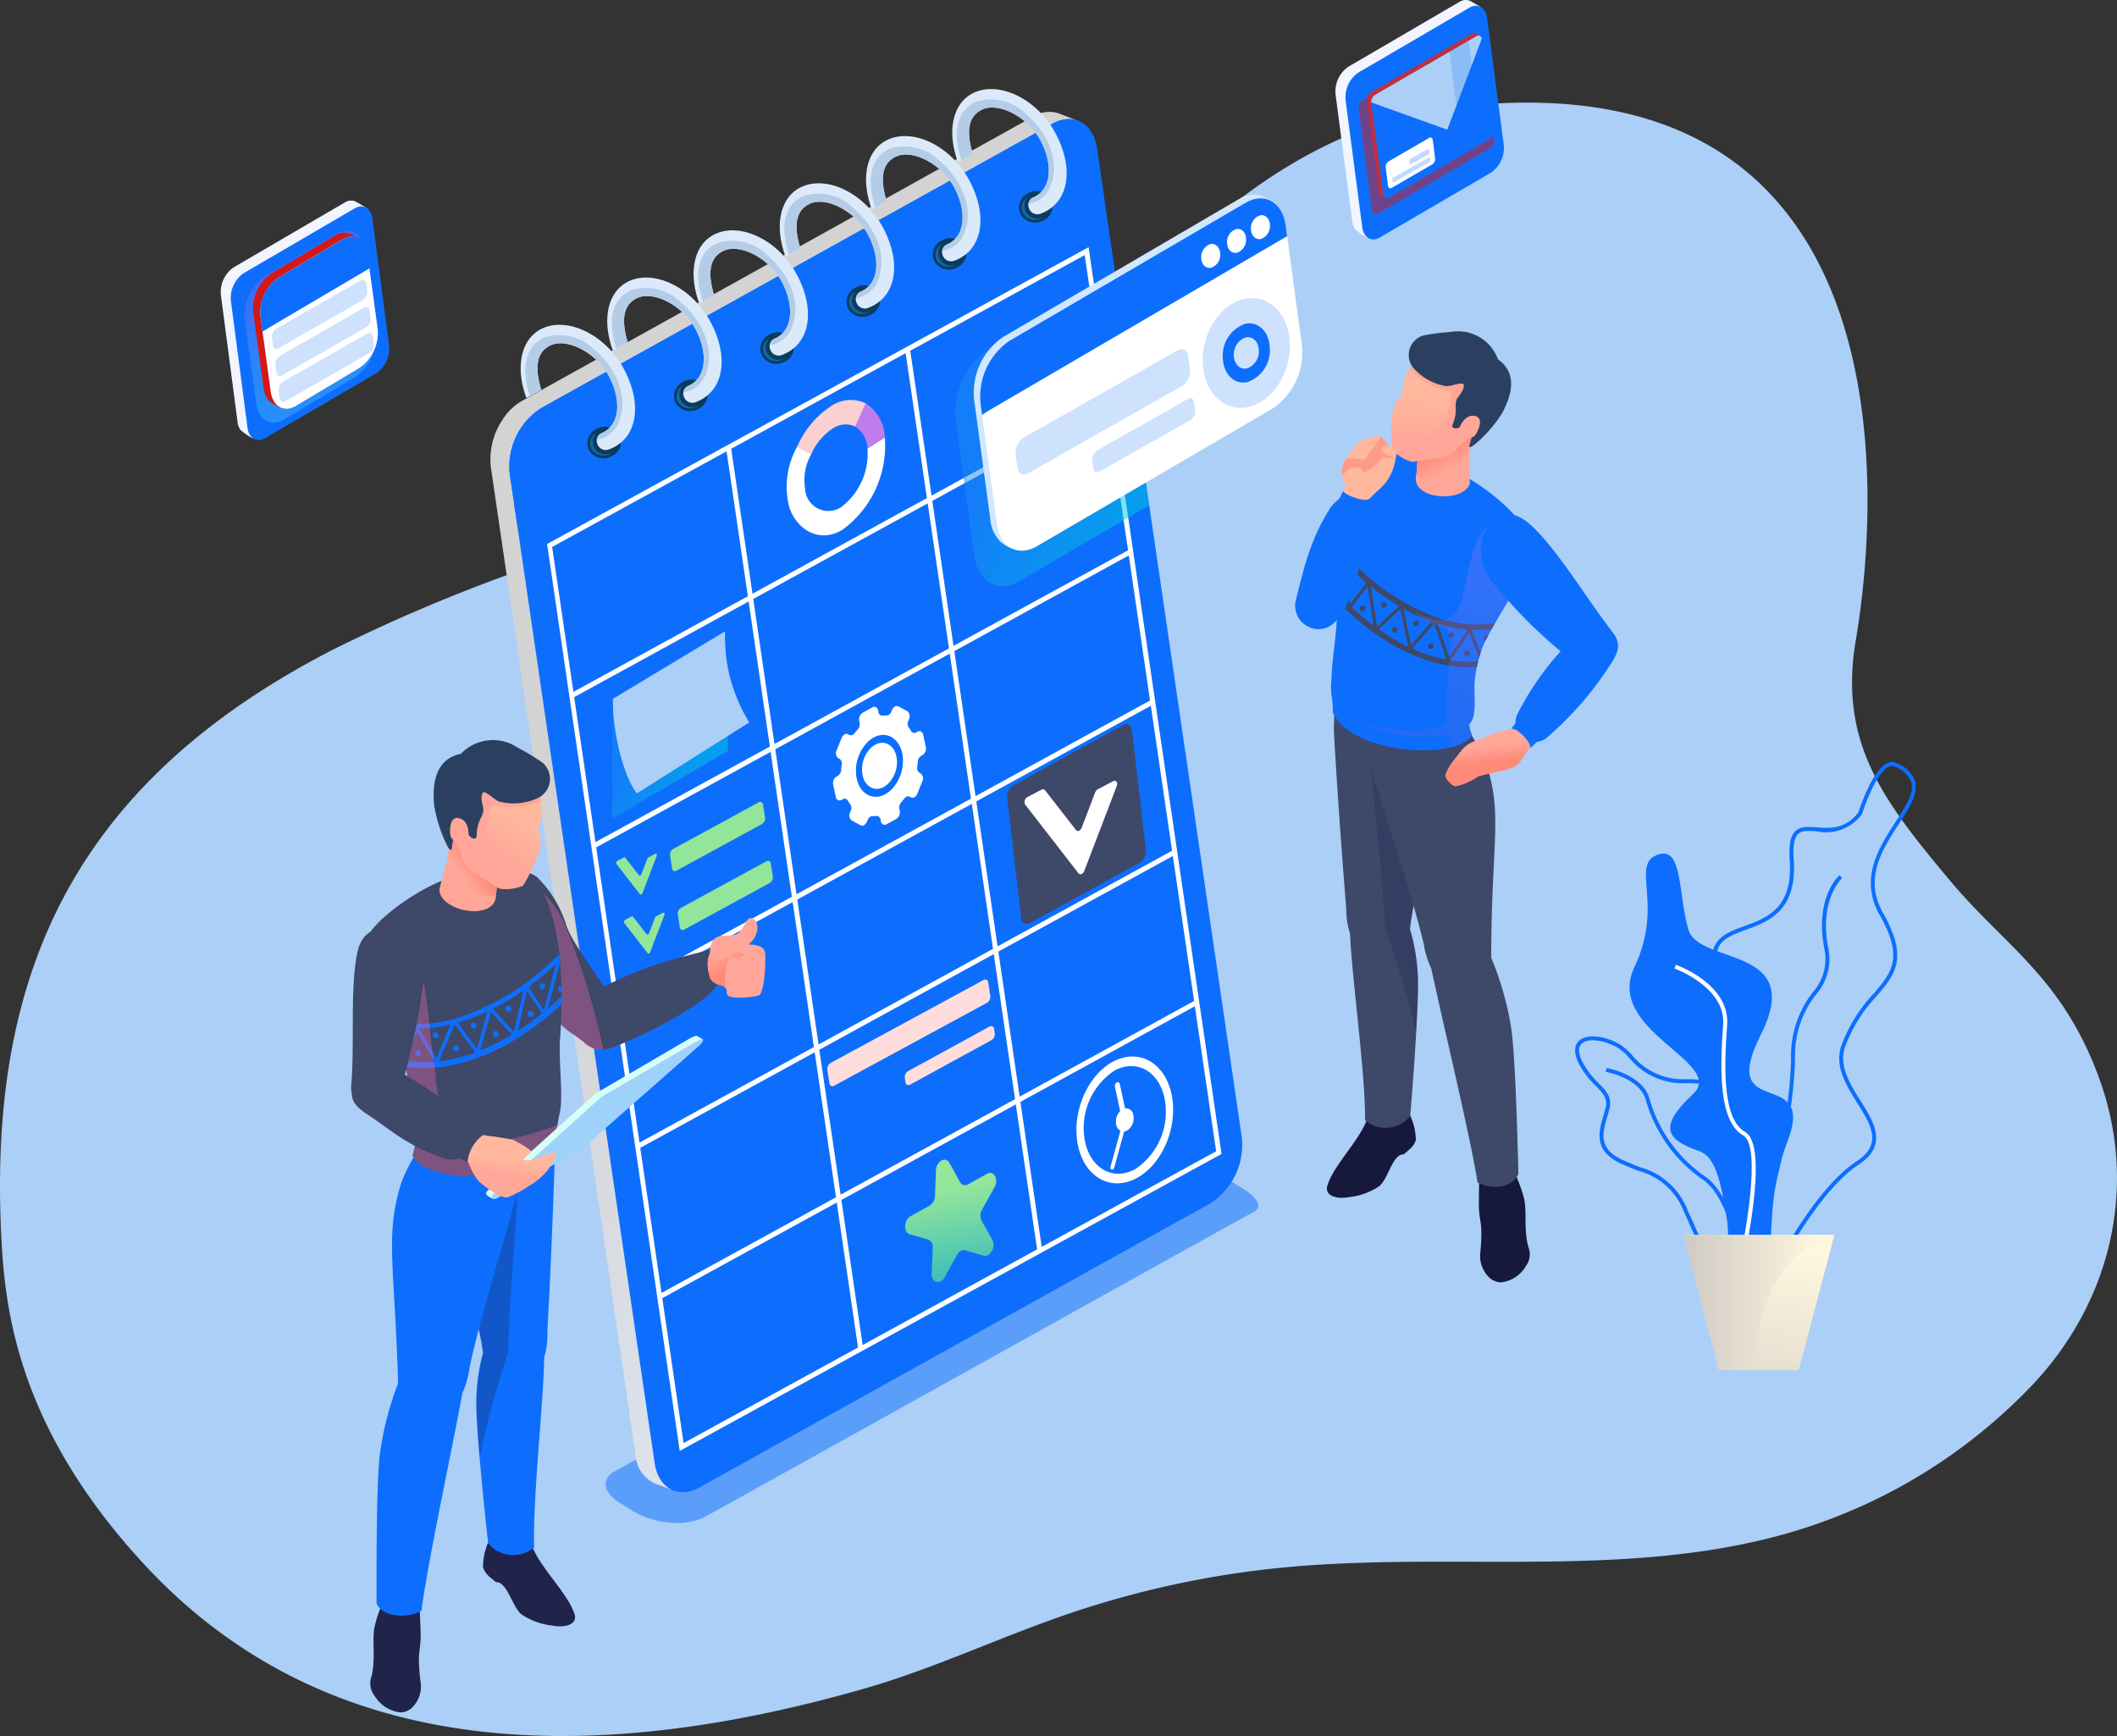<svg xmlns="http://www.w3.org/2000/svg" xmlns:xlink="http://www.w3.org/1999/xlink" width="197.232" height="161.733"><rect width="100%" height="100%" fill="#333333" stroke="none"/><defs><linearGradient id="f" x1=".482" y1=".228" x2=".628" y2="1.281" gradientUnits="objectBoundingBox"><stop offset="0" stop-color="#94e69a"/><stop offset="1" stop-color="#17adc9"/></linearGradient><linearGradient id="j" x1=".444" y1=".352" x2=".608" y2=".706" xlink:href="#a"/><linearGradient id="b" x1=".365" y1=".388" x2=".891" y2=".824" gradientUnits="objectBoundingBox"><stop offset="0" stop-color="#1c8ef4"/><stop offset="1" stop-color="#00cfdd"/></linearGradient><linearGradient id="g" x1=".404" y1=".197" x2=".58" y2=".753" gradientUnits="objectBoundingBox"><stop offset="0" stop-color="#6d6afe"/><stop offset="1" stop-color="#3fb0f7"/></linearGradient><linearGradient id="h" x1=".384" y1=".407" x2=".759" y2=".743" xlink:href="#b"/><linearGradient id="i" x1=".643" y1=".153" x2=".361" y2=".863" gradientUnits="objectBoundingBox"><stop offset="0" stop-color="#a77ef7"/><stop offset="1" stop-color="#5e65d6"/></linearGradient><linearGradient id="a" x1=".507" y1=".589" x2=".459" y2=".31" gradientUnits="objectBoundingBox"><stop offset="0" stop-color="#ff8a78"/><stop offset="1" stop-color="#ffa799"/></linearGradient><linearGradient id="e" x1=".503" y1=".298" x2=".861" y2=".872" gradientUnits="objectBoundingBox"><stop offset="0" stop-color="#d3d3d3"/><stop offset="1" stop-color="#e1e8f6"/></linearGradient><linearGradient id="c" x1=".508" y1=".359" x2=".485" y2=".963" gradientUnits="objectBoundingBox"><stop offset="0" stop-color="#ffb89e"/><stop offset="1" stop-color="#ffa799"/></linearGradient><linearGradient id="k" x1=".605" y1=".534" x2=".297" y2="-.059" xlink:href="#a"/><linearGradient id="l" x1=".485" y1=".44" x2=".44" y2=".659" xlink:href="#c"/><linearGradient id="m" x1=".558" y1=".429" x2=".305" y2=".659" xlink:href="#a"/><linearGradient id="n" x1=".597" y1=".241" x2=".312" y2=".78" xlink:href="#c"/><linearGradient id="d" x1=".079" y1="2.027" x2=".485" y2=".07" gradientUnits="objectBoundingBox"><stop offset="0" stop-color="#c9c4c1"/><stop offset="1" stop-color="#fff6de"/></linearGradient><linearGradient id="o" x1="-.105" y1=".5" x2=".895" y2=".5" xlink:href="#d"/></defs><path d="M195.629 100.617c-3.412-9.514-8.786-12.409-13.9-18.513-6.242-7.453-10.453-12.872-8.832-22.458 2.649-15.665 3.783-54.735-37.69-49.628-14.865 1.831-26.611 13.222-35.157 24.592-7.271 9.676-20.351 10.529-30.879 12.785A155.363 155.363 0 0031.09 60.487C6.442 73.12-.92 91.282.09 114.519c.3 7.021 1.3 18.079 13.156 31.018 16.007 17.464 39.266 19.8 67.261 11.783 6.408-1.836 12.465-4.715 18.769-6.883a88.562 88.562 0 0120.256-4.4c16.078-1.555 32.746 1.257 48.17-3.544a50.82 50.82 0 0021.544-13.361c7.367-7.714 9.983-18.472 6.383-28.515z" fill="#abcff7"/><g fill-rule="evenodd"><path d="M57.498 136.948l50.567-27.964c1.241-.567 3.066-1.1 4.283-.36l3.115 1.9c.626.382 2.687 1.649 1.309 2.4-4.055 2.2-47.085 26.2-51.2 28.445a5.78 5.78 0 01-3.114.477 7.82 7.82 0 01-3.373-1l-1.244-.767c-.879-.543-1.367-1.135-1.414-1.7s.309-1.084 1.071-1.431z" fill="#0d6efd" opacity=".5"/><path d="M479.441 441.295a2.8 2.8 0 012.384-.266l1.79.7c.65 3.363-37.064 126.656-37.894 127.511l-1.6-.6a3.122 3.122 0 01-1.753-2.566L428.882 474a.05.05 0 010-.01 6.578 6.578 0 011.1-4.454 5.182 5.182 0 011.8-1.737z" transform="translate(-383.148 -430.454)" fill="url(#e)"/><path d="M50.398 38.028l47.66-26.506c1.944-1.077 3.795-.043 4.138 2.3l13.488 92.068a6.465 6.465 0 01-2.892 6.2l-47.661 26.506c-1.944 1.077-3.8.046-4.142-2.3L47.501 44.227a6.472 6.472 0 012.897-6.199z" fill="#0d6efd"/><path d="M50.398 38.028l47.66-26.506c1.944-1.077 3.795-.043 4.138 2.3l.691 4.715-54.693 30.416-.692-4.726a6.472 6.472 0 012.896-6.199z" fill="#0d6efd"/><path d="M111.322 93.743l-16.254 8.911-.071-.491 16.254-8.911-1.983-13.506-16.254 8.906-.071-.491 16.254-8.906-1.978-13.506L90.96 74.66l-.071-.491 16.254-8.911-1.977-13.511-16.253 8.911-.077-.491 16.259-8.9-1.982-13.511-16.254 8.908-.071-.49 16.254-8.909-1.983-13.5-16.254 8.909 1.983 13.5.071.491 1.976 13.507.077.491 1.976 13.511.071.491 1.983 13.5.071.491 1.983 13.511.071.491 1.983 13.506 16.254-8.911-1.983-13.506zm-43.2-51.934L84.375 32.9l1.983 13.5-16.252 8.911.071.491 16.253-8.907 1.983 13.507-16.259 8.911.076.491 16.254-8.91 1.976 13.51-16.252 8.906.076.491 16.254-8.911 1.976 13.506-16.253 8.911.071.491 16.253-8.911 1.983 13.511-16.252 8.9.071.492 16.252-8.9 1.983 13.505-16.253 8.911-1.982-13.511-.071-.492-1.983-13.5-.071-.491-1.978-13.506-.076-.491-1.978-13.506-.076-.491-1.977-13.511-.071-.491-1.983-13.5zm-16.683 9.144l1.983 13.5.071.491 1.983 13.506.07.491 1.977 13.511.076.491 1.978 13.5.071.491 1.983 13.511.071.491 1.983 13.506 16.253-8.906-1.982-13.505-16.254 8.911-.071-.491 16.254-8.911-1.983-13.506-16.256 8.906-.071-.491 16.253-8.906-1.978-13.506-16.254 8.911-.076-.491 16.254-8.911-1.978-13.5-16.253 8.9-.07-.491 16.252-8.906-1.979-13.512-16.253 8.911-.071-.491 16.253-8.911-1.983-13.5-16.254 8.91zm49.979-27.924l12.387 84.476-50.476 27.666-12.357-84.49z" fill="#fff"/><path d="M790.006 1357.14l1.766-.975a1.112 1.112 0 00.507-.91l.095-2.387a1.079 1.079 0 01.5-.909.514.514 0 01.746.216l.991 1.782a.521.521 0 00.746.218l1.765-.982c.639-.358 1.122.506.7 1.257l-1.155 2.077a1.11 1.11 0 00-.042 1.041l1 1.779a1.126 1.126 0 01-.4 1.417.538.538 0 01-.42.053l-1.7-.5a.544.544 0 00-.421.058.934.934 0 00-.353.371l-1.151 2.082a.927.927 0 01-.351.374c-.411.228-.885-.068-.857-.723l.1-2.388a.726.726 0 00-.436-.776l-1.707-.491c-.607-.175-.561-1.33.077-1.684z" transform="translate(-705.171 -1243.836)" fill="url(#f)"/><path d="M81.528 69.385c.994-.551 2.05.192 2.039 1.631a2.878 2.878 0 01-.819 1.992 1.953 1.953 0 01-.4.3c-.993.55-2.043-.193-2.035-1.625a2.873 2.873 0 01.813-2 1.965 1.965 0 01.406-.3zm.958 4.6a2.637 2.637 0 00.541-.4 3.881 3.881 0 001.1-2.68c.012-1.93-1.4-2.933-2.741-2.192a2.616 2.616 0 00-.548.412 3.852 3.852 0 00-1.094 2.679c-.008 1.925 1.405 2.926 2.74 2.186zm-4.553-1.64a.73.73 0 00-.308.759l.243 1.131a.358.358 0 00.534.289l.119-.066a.334.334 0 01.471.13 3.576 3.576 0 00.216.321.668.668 0 01.048.64l-.063.153a.593.593 0 00.159.737l.819.442a.339.339 0 00.332-.012.634.634 0 00.266-.32l.063-.15a.625.625 0 01.263-.315.383.383 0 01.2-.05c.116 0 .233 0 .35-.015a.375.375 0 01.391.336l.031.148a.358.358 0 00.534.288l.913-.506a.729.729 0 00.31-.756l-.032-.147a.771.771 0 01.178-.651c.1-.108.19-.22.281-.335a.57.57 0 01.174-.155.334.334 0 01.328-.012l.107.055a.338.338 0 00.332-.011.634.634 0 00.266-.32l.474-1.159a.593.593 0 00-.158-.737l-.108-.059a.527.527 0 01-.208-.551c.022-.155.037-.311.047-.467a.706.706 0 01.321-.568l.119-.066a.729.729 0 00.309-.756l-.243-1.131c-.063-.292-.3-.421-.535-.292l-.119.066a.333.333 0 01-.471-.13 3.4 3.4 0 00-.217-.321.662.662 0 01-.047-.637l.063-.153a.6.6 0 00-.159-.74l-.819-.443a.338.338 0 00-.332.012.634.634 0 00-.266.319l-.063.153a.626.626 0 01-.263.316.378.378 0 01-.2.051 2.844 2.844 0 00-.35.012.369.369 0 01-.39-.333l-.032-.148c-.063-.292-.3-.421-.535-.292l-.913.506a.73.73 0 00-.308.759l.032.147a.761.761 0 01-.177.646q-.147.162-.283.34a.564.564 0 01-.174.155.334.334 0 01-.328.012l-.108-.058a.337.337 0 00-.332.012.635.635 0 00-.266.319l-.474 1.159a.6.6 0 00.159.74l.108.058a.524.524 0 01.208.549q-.032.233-.047.467a.705.705 0 01-.321.569zm23.164 34.037c.542 2.52 2.643 3.658 4.681 2.529a6.408 6.408 0 002.711-6.626c-.542-2.52-2.646-3.657-4.681-2.529a6.4 6.4 0 00-2.711 6.626zm3.285-1.032a.825.825 0 01-.389-.573 1.435 1.435 0 01.368-1.264l-.486-2.262a.4.4 0 01.167-.41.2.2 0 01.287.158l.487 2.263a.694.694 0 01.775.63 1.378 1.378 0 01-.585 1.43.808.808 0 01-.276.095l-.919 3.351a.25.25 0 01-.12.161.211.211 0 01-.113.027c-.1 0-.144-.15-.107-.279l.911-3.325zm-.749-6.407c2.4-1.33 4.872.007 5.511 2.978s-.793 6.476-3.191 7.806-4.876-.009-5.515-2.98.796-6.475 3.195-7.804z" fill="#fff"/><path d="M94.436 73.157l10.217-5.617a.518.518 0 01.8.451l1.311 11.2a1.272 1.272 0 01-.606 1.194L95.94 86.002a.518.518 0 01-.795-.457l-1.311-11.2a1.259 1.259 0 01.602-1.188z" fill="#3e4869"/><path d="M95.721 74.254a.528.528 0 00-.214.7l4.978 6.417a.229.229 0 00.3.046.535.535 0 00.235-.284l3.021-7.9c.127-.326-.066-.595-.327-.457l-1.442.758a.55.55 0 00-.239.289l-1.249 3.269a.537.537 0 01-.237.285.225.225 0 01-.3-.046l-2.9-3.727a.229.229 0 00-.3-.044z" fill="#fff"/><path d="M55.654 39.926a1.486 1.486 0 00-.8 1.971 1.565 1.565 0 002.08.633 1.486 1.486 0 00.8-1.971 1.565 1.565 0 00-2.08-.633z" fill="#0a3c5f"/><path d="M55.57 40.326a1.176 1.176 0 001.422 1.845 1.279 1.279 0 01-1.937-.423 1.114 1.114 0 01.515-1.422z" fill="#1466a0"/><path d="M50.607 30.562c-2.1.915-2.627 3.655-1.563 6.521l1.379-.766c-.561-1.875-.569-3.521.93-4.173s4.234.7 5.405 2.959.975 4.518-.678 5.238a.776.776 0 00-.421 1.036.823.823 0 001.072.492c.077-.027.153-.058.228-.091 2.381-1.037 2.909-4.045 1.219-7.3s-5.19-4.949-7.571-3.916z" fill="#daeafa"/><path d="M49.365 36.905l1.058-.588c-.561-1.876-.569-3.521.93-4.173s4.234.7 5.405 2.959.975 4.518-.678 5.238a.731.731 0 00-.474.616 2.666 2.666 0 002.183-2.025c.723-2.336-.637-4.861-2.442-6.384a4.605 4.605 0 00-4.727-1.07c-2.431 1.26-1.612 4.323-1.255 5.427z" fill="#b4cce5"/><path d="M63.721 35.527a1.486 1.486 0 00-.8 1.971 1.565 1.565 0 002.08.633 1.486 1.486 0 00.8-1.971 1.565 1.565 0 00-2.08-.633z" fill="#0a3c5f"/><path d="M63.636 35.927a1.176 1.176 0 001.422 1.845 1.279 1.279 0 01-1.937-.423 1.114 1.114 0 01.515-1.422z" fill="#1466a0"/><path d="M58.672 26.163c-2.1.915-2.627 3.655-1.563 6.521l1.379-.766c-.561-1.875-.568-3.521.93-4.173s4.233.7 5.405 2.959.974 4.518-.678 5.238a.776.776 0 00-.421 1.036.822.822 0 001.072.492c.077-.027.153-.058.228-.091 2.381-1.037 2.908-4.045 1.219-7.3s-5.189-4.953-7.571-3.916z" fill="#daeafa"/><path d="M57.431 32.505l1.058-.588c-.561-1.875-.568-3.521.93-4.173s4.233.7 5.405 2.959.974 4.518-.678 5.238a.73.73 0 00-.474.616 2.666 2.666 0 002.183-2.025c.724-2.336-.636-4.861-2.442-6.384a4.606 4.606 0 00-4.727-1.07c-2.431 1.261-1.615 4.323-1.255 5.427z" fill="#b4cce5"/><path d="M71.766 31.126a1.486 1.486 0 00-.8 1.971 1.565 1.565 0 002.08.633 1.486 1.486 0 00.8-1.971 1.564 1.564 0 00-2.08-.633z" fill="#0a3c5f"/><path d="M71.681 31.527a1.176 1.176 0 001.422 1.845 1.279 1.279 0 01-1.937-.422 1.114 1.114 0 01.515-1.423z" fill="#1466a0"/><path d="M66.717 21.763c-2.1.915-2.627 3.655-1.563 6.521l1.38-.766c-.562-1.876-.569-3.521.93-4.173s4.233.7 5.405 2.959.974 4.518-.678 5.237a.776.776 0 00-.421 1.036.822.822 0 001.072.492c.077-.027.153-.058.228-.091 2.381-1.037 2.908-4.045 1.219-7.3s-5.191-4.952-7.572-3.915z" fill="#daeafa"/><path d="M65.476 28.106l1.058-.588c-.562-1.876-.569-3.521.93-4.173s4.233.7 5.405 2.959.974 4.518-.678 5.237a.731.731 0 00-.474.616 2.666 2.666 0 002.183-2.025c.723-2.336-.636-4.86-2.442-6.384a4.606 4.606 0 00-4.727-1.07c-2.431 1.266-1.612 4.324-1.255 5.428z" fill="#b4cce5"/><path d="M79.793 26.743a1.485 1.485 0 00-.8 1.971 1.564 1.564 0 002.08.633 1.486 1.486 0 00.8-1.971 1.564 1.564 0 00-2.08-.633z" fill="#0a3c5f"/><path d="M79.708 27.144a1.176 1.176 0 001.422 1.845 1.279 1.279 0 01-1.937-.422 1.115 1.115 0 01.515-1.423z" fill="#1466a0"/><path d="M74.745 17.38c-2.1.915-2.627 3.655-1.563 6.521l1.379-.766c-.561-1.875-.568-3.521.93-4.173s4.233.7 5.405 2.959.974 4.518-.678 5.238a.775.775 0 00-.421 1.036.822.822 0 001.072.492c.077-.027.153-.058.228-.091 2.381-1.037 2.908-4.045 1.219-7.3s-5.19-4.953-7.571-3.916z" fill="#daeafa"/><path d="M73.503 23.723l1.058-.588c-.561-1.875-.568-3.521.93-4.173s4.233.7 5.406 2.959.975 4.518-.678 5.238a.73.73 0 00-.474.616 2.666 2.666 0 002.183-2.025c.724-2.336-.636-4.861-2.442-6.384a4.605 4.605 0 00-4.727-1.07c-2.432 1.257-1.613 4.323-1.256 5.427z" fill="#b4cce5"/><path d="M87.833 22.346a1.486 1.486 0 00-.8 1.971 1.565 1.565 0 002.08.633 1.486 1.486 0 00.8-1.971 1.564 1.564 0 00-2.08-.633z" fill="#0a3c5f"/><path d="M87.747 22.746a1.176 1.176 0 001.422 1.845 1.279 1.279 0 01-1.937-.423 1.114 1.114 0 01.515-1.422z" fill="#1466a0"/><path d="M82.784 12.982c-2.1.915-2.627 3.655-1.563 6.521l1.38-.766c-.561-1.876-.569-3.521.93-4.173s4.233.7 5.405 2.959.974 4.518-.678 5.238a.776.776 0 00-.421 1.036.823.823 0 001.072.492c.077-.027.153-.058.228-.091 2.381-1.037 2.908-4.045 1.219-7.3s-5.19-4.953-7.572-3.916z" fill="#daeafa"/><path d="M81.543 19.324l1.058-.588c-.561-1.876-.569-3.521.93-4.173s4.233.7 5.405 2.959.974 4.518-.678 5.237a.731.731 0 00-.474.616 2.666 2.666 0 002.183-2.025c.723-2.336-.637-4.86-2.442-6.384a4.606 4.606 0 00-4.727-1.07c-2.427 1.262-1.612 4.324-1.255 5.428z" fill="#b4cce5"/><path d="M95.865 17.963a1.486 1.486 0 00-.8 1.971 1.565 1.565 0 002.08.633 1.486 1.486 0 00.8-1.971 1.564 1.564 0 00-2.08-.633z" fill="#0a3c5f"/><path d="M95.779 18.364a1.176 1.176 0 001.422 1.845 1.279 1.279 0 01-1.937-.423 1.114 1.114 0 01.515-1.422z" fill="#1466a0"/><path d="M90.816 8.601c-2.1.915-2.627 3.655-1.563 6.521l1.38-.766c-.562-1.876-.569-3.521.93-4.173s4.233.7 5.406 2.959.974 4.518-.678 5.238a.776.776 0 00-.421 1.036.822.822 0 001.072.492c.077-.027.153-.058.228-.091 2.381-1.037 2.908-4.045 1.219-7.3s-5.192-4.954-7.573-3.916z" fill="#daeafa"/><path d="M89.575 14.943l1.058-.588c-.562-1.876-.569-3.521.93-4.173s4.233.7 5.405 2.959.975 4.518-.678 5.238a.73.73 0 00-.474.616 2.666 2.666 0 002.183-2.025c.724-2.336-.636-4.861-2.442-6.384a4.605 4.605 0 00-4.727-1.07c-2.43 1.26-1.612 4.323-1.255 5.427z" fill="#b4cce5"/><path d="M82.436 40.759a9.7 9.7 0 01-3.892 8.557c-2.5 1.585-4.9-.456-5.162-2.819a7.627 7.627 0 01.894-4.9c.435.24.871.48 1.305.716A4.9 4.9 0 0075 45.474a2.18 2.18 0 003.317 1.811 6.234 6.234 0 002.5-5.5l1.619-1.026z" fill="#fff"/><path d="M80.658 37.579a3.918 3.918 0 011.777 3.18c-.541.343-1.085.686-1.619 1.026a2.519 2.519 0 00-1.14-2.044q.493-1.078.982-2.162z" fill="#bf7dec"/><path d="M77.273 37.939a3.281 3.281 0 013.385-.364q-.487 1.086-.981 2.167a2.106 2.106 0 00-2.174.232 5.526 5.526 0 00-1.939 2.373c-.435-.235-.87-.471-1.3-.711a8.541 8.541 0 013.009-3.697z" fill="#fad0d0"/><path d="M77.377 99.032L91.629 91.3a.287.287 0 01.439.24l.193 1.234a.656.656 0 01-.3.644L77.71 101.15a.284.284 0 01-.435-.243l-.194-1.234a.665.665 0 01.296-.641zm7.213.763l7.59-4.151a.287.287 0 01.439.24l.058.37a.665.665 0 01-.3.645l-7.585 4.15a.286.286 0 01-.435-.242l-.058-.37a.663.663 0 01.291-.642z" fill="#fdd"/><path d="M847.924 583.051l-11.765 6.877a7.118 7.118 0 00-3.032 6.629l1.7 12.549c.328 2.5 2.22 3.589 4.221 2.431l12.094-7.069-2.567-15.256z" transform="translate(-744.079 -557.397)" opacity=".5" fill="url(#b)" style="mix-blend-mode:multiply;isolation:isolate"/><path d="M119.188 20.688c-.1-.772.109-1.239-.274-1.676a4.53 4.53 0 00-1.336-.757 2.466 2.466 0 00-2.128.28L93.443 31.398a6.3 6.3 0 00-2.686 5.872l1.509 11.115a3.379 3.379 0 00.931 2.077 3.618 3.618 0 001.606.795c.5.063.637-.392 1.2-.719l22.007-12.863a6.3 6.3 0 002.686-5.872z" fill="#d0e7ff"/><path d="M119.786 21.042c-.29-2.214-1.964-3.18-3.738-2.153L94.041 31.752a6.3 6.3 0 00-2.686 5.872l1.509 11.115c.29 2.214 1.966 3.179 3.739 2.153l22.007-12.863a6.3 6.3 0 002.686-5.872z" fill="#fff"/><path d="M119.786 21.042c-.29-2.214-1.964-3.18-3.738-2.153L94.041 31.752a6.305 6.305 0 00-2.686 5.872l.142 1.043a5.692 5.692 0 01.594-.4l27.827-16.265z" fill="#0d6efd"/><g fill="#0d6efd"><path d="M115.9 27.849c-2.241.513-3.963 3.182-3.845 5.961s2.03 4.617 4.272 4.1 3.963-3.182 3.845-5.961-2.03-4.613-4.272-4.1z" opacity=".2"/><path d="M115.999 30.168a3.131 3.131 0 00-2.073 3.214c.064 1.5 1.095 2.489 2.3 2.213a3.131 3.131 0 002.076-3.213c-.064-1.5-1.095-2.489-2.3-2.213zm.054 1.272c.642-.147 1.19.379 1.223 1.175a1.663 1.663 0 01-1.1 1.707c-.642.147-1.189-.379-1.223-1.175a1.663 1.663 0 011.1-1.707z"/><path d="M110.712 33.198c-.077-.591-.523-.842-1-.559l-14.371 8.148a1.718 1.718 0 00-.715 1.582l.15 1.169c.078.591.524.841 1 .559l14.371-8.148a1.718 1.718 0 00.715-1.583zm.551 4.299c-.046-.349-.309-.5-.588-.33l-8.486 4.811a1.015 1.015 0 00-.422.935l.089.69c.046.349.309.5.588.33l8.486-4.811a1.014 1.014 0 00.422-.934z" opacity=".2"/></g><path d="M117.384 20.066a1.266 1.266 0 00-.838 1.3c.026.606.443 1.006.931.895a1.266 1.266 0 00.838-1.3c-.026-.606-.443-1.007-.931-.895zm-2.224 1.278a1.266 1.266 0 00-.838 1.3c.026.606.443 1.006.931.895a1.266 1.266 0 00.838-1.3c-.026-.607-.441-1.007-.931-.895zm-2.407 1.403a1.266 1.266 0 00-.838 1.3c.026.606.443 1.006.931.895a1.266 1.266 0 00.838-1.3c-.026-.606-.443-1.007-.931-.895z" fill="#fff"/><path d="M125.56 9.393l.635 4.3c.137 1.206.526 7.583 1.291 8.486a5.034 5.034 0 01-1.211-.791 1.522 1.522 0 01-.293-.753L124.431 8.82a2.8 2.8 0 011.185-2.6L135.963.179a1.059 1.059 0 011.075-.061l.929.541c-.03-.013-2.4 1.3-2.443 1.326l-8.818 4.944a8.209 8.209 0 00-1.146 2.464z" fill="#f2f4ff"/><path d="M126.546 6.763L136.892.722c.78-.455 1.526-.029 1.654.943l1.552 11.816a2.8 2.8 0 01-1.185 2.6l-10.347 6.038c-.777.455-1.522.033-1.651-.94l-1.547-11.815a2.809 2.809 0 011.178-2.601z" fill="#0d6efd"/><path d="M126.96 9.314c4.094-2.39 6.624-3.822 10.471-6.068a.345.345 0 01.342-.026.421.421 0 01.2.335l1.079 8.153.166 1.258a.919.919 0 01-.389.852l-10.468 6.111c-.256.15-.5.01-.542-.309l-1.247-9.456a.917.917 0 01.388-.85z" fill="#d31818" opacity=".5" style="mix-blend-mode:multiply;isolation:isolate"/><path d="M137.705 3.236l.183.111.021.035c-.208.115.038.144-.147.1q-4.72 2.755-9.455 5.479a.829.829 0 00-.35.769l-.246-.028-.083-.1-.1-.012-.176-.216a.909.909 0 01.075-.445.853.853 0 01.276-.324q4.739-2.734 9.46-5.482a.314.314 0 01.319-.018l.223.135z" fill="#bf2f3f"/><path d="M127.777 9.552v.068l.183.106c.128.973 1.337 8.557 1.113 8.74l-.236-.144-.008-.006-.176-.107a.407.407 0 01-.167-.274l-.007-.057-1.123-8.508z" fill="#bf2f3f"/><path d="M128.104 8.845c3.7-2.159 5.985-3.453 9.461-5.482a.311.311 0 01.309-.024.381.381 0 01.181.3l.975 7.366.15 1.137a.831.831 0 01-.351.77l-9.458 5.521c-.231.135-.451.009-.489-.279l-1.127-8.543a.829.829 0 01.349-.766z" fill="#0d6efd"/><path d="M127.744 9.544l7.263 3.532 3.043-9.437z" fill="#0d6efd"/><path d="M128.103 8.845c3.7-2.159 5.985-3.453 9.46-5.482a.312.312 0 01.309-.024.369.369 0 01.176.274l-3.212 8.471-7.09-2.547a.828.828 0 01.357-.692z" fill="#abcff7"/><path d="M136.819 3.796q-.887.518-1.774 1.042l1.226 9.488 1.775-1.029z" fill="#0d6efd" opacity=".2"/><path d="M133.488 13.049c-.027-.2-.181-.292-.344-.2l-3.795 2.2a.583.583 0 00-.247.542l.212 1.713c.027.2.182.292.344.2l3.795-2.2a.583.583 0 00.247-.542z" fill="#fff"/><path d="M133.146 13.978c-.011-.088-.078-.125-.148-.083l-1.6.909a.257.257 0 00-.106.236l.023.174c.011.088.078.125.148.083l1.6-.909a.257.257 0 00.107-.236zm.099.764c-.01-.077-.069-.11-.131-.073-.9.515-2.389 1.357-3.294 1.872a.226.226 0 00-.094.208l.02.153c.01.077.069.11.131.073.9-.515 2.389-1.357 3.294-1.872a.226.226 0 00.094-.208z" opacity=".25" fill="#0d6efd"/><path d="M21.711 28.082l.635 4.3c.137 1.206.526 7.583 1.291 8.486a5.031 5.031 0 01-1.211-.791 1.525 1.525 0 01-.293-.753l-1.551-11.815a2.8 2.8 0 011.185-2.6l10.347-6.041a1.059 1.059 0 011.075-.062l.929.542c-.03-.014-2.4 1.3-2.443 1.326l-8.818 4.946a8.205 8.205 0 00-1.146 2.462z" fill="#f2f4ff"/><path d="M22.697 25.453l10.346-6.04c.78-.455 1.525-.029 1.654.943l1.548 11.815a2.8 2.8 0 01-1.185 2.6l-10.347 6.038c-.777.455-1.522.033-1.651-.94l-1.548-11.815a2.81 2.81 0 011.183-2.601z" fill="#0d6efd"/><path d="M226.308 545.926c-.2-1.543-1.372-2.212-2.609-1.489l-6.63 3.962a4.416 4.416 0 00-1.87 4.1l1.058 7.749c.2 1.544 1.373 2.211 2.609 1.49l6.629-3.962a4.414 4.414 0 001.871-4.1z" transform="translate(-192.386 -522.661)" opacity=".5" fill="url(#g)" style="mix-blend-mode:multiply;isolation:isolate"/><path d="M33.859 23.424c-.064-.483.068-.775-.172-1.047a1.993 1.993 0 00-.545-.344 4.074 4.074 0 00-.594-.286 1.544 1.544 0 00-1.33.181l-5.942 3.551a3.958 3.958 0 00-1.676 3.679l.948 6.946a2.106 2.106 0 00.583 1.3 2.54 2.54 0 00.584.363 1.989 1.989 0 00.723.29c.315.038.4-.247.751-.453l5.942-3.551a3.956 3.956 0 001.677-3.679z" fill="#d31818"/><path d="M34.232 23.643c-.183-1.383-1.23-1.983-2.338-1.335l-5.942 3.551a3.958 3.958 0 00-1.677 3.679l.949 6.945c.182 1.383 1.231 1.982 2.338 1.335l5.942-3.551a3.957 3.957 0 001.677-3.679z" fill="#fff"/><path d="M34.28 23.649c-.183-1.387-1.235-2.008-2.347-1.358l-5.978 3.566a3.9 3.9 0 00-1.675 3.713l.174 1.314 10-5.9z" fill="#0d6efd"/><path d="M34.126 26.442c-.043-.323-.287-.459-.545-.3l-7.858 4.494a.944.944 0 00-.39.868l.083.639c.043.323.287.459.545.3l7.858-4.495a.943.943 0 00.391-.867zm.326 2.529c-.043-.323-.287-.459-.545-.3l-7.858 4.494a.944.944 0 00-.39.868l.083.639c.043.323.287.459.545.3l7.858-4.495a.943.943 0 00.39-.867zm.31 2.4c-.043-.323-.287-.459-.545-.3l-7.858 4.494a.944.944 0 00-.39.868l.083.639c.043.323.287.459.545.3l7.858-4.494a.944.944 0 00.39-.868z" opacity=".2" fill="#0d6efd"/><path d="M62.707 79.096l7.968-4.343a.273.273 0 01.418.229l.184 1.174a.624.624 0 01-.286.613l-7.967 4.344a.27.27 0 01-.414-.231l-.184-1.174a.632.632 0 01.281-.612zm-5.171 1.098a.231.231 0 00-.094.306l2.182 2.813a.1.1 0 00.132.02.233.233 0 00.1-.125l1.325-3.463c.056-.143-.029-.261-.143-.2l-.632.333a.241.241 0 00-.1.126l-.548 1.433a.235.235 0 01-.1.125.1.1 0 01-.132-.02l-1.271-1.634a.1.1 0 00-.132-.019zm5.893 4.393l7.968-4.344a.273.273 0 01.418.229l.184 1.174a.624.624 0 01-.286.613l-7.967 4.344a.27.27 0 01-.413-.231l-.184-1.174a.632.632 0 01.28-.611zm-5.173 1.099a.231.231 0 00-.094.306l2.182 2.813a.1.1 0 00.132.02.235.235 0 00.1-.125l1.324-3.463c.056-.143-.029-.261-.143-.2l-.632.333a.241.241 0 00-.1.126l-.548 1.433a.235.235 0 01-.1.125.1.1 0 01-.132-.02L58.974 85.4a.1.1 0 00-.132-.019z" fill="#93e599"/><path d="M545.4 892.682l.265 11.1-10.789 6.318.043-11.15z" transform="translate(-477.833 -833.848)" opacity=".5" fill="url(#h)" style="mix-blend-mode:multiply;isolation:isolate"/><path d="M67.551 58.817a15.066 15.066 0 002.257 8.485L59.343 73.91c-1.21-1.437-2.323-5.808-2.228-8.811z" fill="#abcff7"/></g><path d="M124.035 57.735c1.3-.747 5.91-7.377 8.356-11.02 1.388-2.067 1.089-4.006-1.044-4.747-4.221-1.466-5.438 3.818-6.785 6.338-1.5 2.816-3.162 5.051-3.525 7.22a2.149 2.149 0 002.998 2.209z" fill="#7662e3" fill-rule="evenodd"/><g fill-rule="evenodd"><path d="M141.121 108.744a7.867 7.867 0 00.242 1.083 12.926 12.926 0 01.605 1.74c.319 1.213-.028 2.837.405 4.552a1.857 1.857 0 01-.22 1.841 3.062 3.062 0 01-2.341 1.51 1.693 1.693 0 01-1.172-.561 2.834 2.834 0 01-.748-2.033 16.8 16.8 0 00.116-2.34c-.052-.84-.219-1.3-.225-2.224-.007-.974.031-2.314.028-2.943zm-9.821-4.99a5.752 5.752 0 01.609 2.435c-.177.636-.617.894-1.1 1.333l-.35.077c-.859.472-1.131 2.127-1.92 2.88a6.108 6.108 0 01-2.806 1.039c-1.2.233-2.354-.112-2.067-1.06.714-2.355 4.009-5.016 4.013-7.647z" fill="#16193b"/><path d="M125.773 86.966c.213 4.512 1.432 12.957 1.407 17.4a2.942 2.942 0 004.2-.385c.353-4.092.736-9.9.727-12.149a17.605 17.605 0 00-.747-5.265c.532-4.937 3.195-11.674 2.385-16.319-.355-2.04-1.754-4.236-2.19-5.92-3.247 4.143-5.865 2.157-7.267 1.8.048 1.432-.066 1.24.023 2.745.3 5.088.688 10.521 1.115 15.8a7.287 7.287 0 00.347 2.293z" fill="#3e4869"/><path d="M131.934 96.116c.108-1.777.177-3.324.173-4.28a17.6 17.6 0 00-.747-5.265c.532-4.937 3.195-11.674 2.385-16.319-.355-2.04-1.754-4.236-2.19-5.92-3.247 4.143-5.865 2.157-7.267 1.8.005.159.009.3.01.423l4.5 3.257-1.093-.245c.205 5.863 1.08 11.208 1.352 16.99a89.7 89.7 0 012.857 9.459z" fill="#1e2353" opacity=".3" style="mix-blend-mode:multiply;isolation:isolate"/><path d="M133.355 90.249c.937 4.512 3.608 15.462 4.3 19.909 1.479.809 3.326.386 3.808-.8-.1-4.091-.32-11.45-.689-13.7a28.765 28.765 0 00-1.843-6.429c0-10.542 1.1-13.352-.452-18-.682-2.04-2.374-4.009-3.081-5.692-.864 1.386-2.2 3.354-5.192 3.11-.292-.024-2.83-1.8-3.657-2.005 1.217 6.272 4.446 14.465 6.1 21.305a8.092 8.092 0 00.706 2.302z" fill="#3e4869"/></g><g fill-rule="evenodd"><path d="M129.543 42.39a2.438 2.438 0 00-.93.243c-2.249 1.051-3.087 4.537-3.65 7.612a46.149 46.149 0 00-.42 7.341c-.068 1.967-.448 3.766-.49 5.629a5.965 5.965 0 00.028 1.75 8.459 8.459 0 01.09 1.4c1.785 3.918 11.33 4.494 12.987 2.162a3.507 3.507 0 01-.277-1.066c.851-.782.305-2.977.562-4.462a12.128 12.128 0 01.823-3.045c1.632-3.335 3.762-5.842 4.332-8.45.393-1.8-1.769-4.217-4.7-6.26-2.82-1.964-6.747-3.2-8.355-2.854z" fill="#0d6efd"/><path d="M124.994 52.088a25.007 25.007 0 002.3 2.207l-1.5 1.957-.8-4.165zm11.692 8.493a.289.289 0 00-.279.27.243.243 0 00.241.269.289.289 0 00.279-.27.243.243 0 00-.241-.269zm-1.451-1.694a.289.289 0 00-.279.27.243.243 0 00.241.269.289.289 0 00.279-.27.243.243 0 00-.241-.269zm-1.906 1.048a.289.289 0 00-.279.27.243.243 0 00.241.269.289.289 0 00.279-.27.243.243 0 00-.241-.269zm-1.4-2.152a.289.289 0 00-.279.27.243.243 0 00.242.269.289.289 0 00.279-.27.243.243 0 00-.241-.269zm-1.988.632a.289.289 0 00-.279.27.243.243 0 00.241.269.289.289 0 00.279-.27.243.243 0 00-.241-.269zm-1-2.34a.289.289 0 00-.279.27.243.243 0 00.241.269.289.289 0 00.279-.27.243.243 0 00-.241-.269zm-1.985.343a.289.289 0 00-.279.27.243.243 0 00.241.269.289.289 0 00.279-.27.243.243 0 00-.241-.269zm-.865-2.527a.289.289 0 00-.279.27.243.243 0 00.241.269.289.289 0 00.279-.27.243.243 0 00-.241-.269zm-1.5.569a.293.293 0 00.06-.157.257.257 0 00-.052-.178l-.007.335zm13.932 4.709a.289.289 0 00-.279.27.247.247 0 00.152.252q.125-.247.252-.488a.239.239 0 00-.125-.034zm-10.8-4.523a22.49 22.49 0 002.605 1.822l-2.029 1.905-.576-3.727zm3.055 2.081a17.048 17.048 0 002.581 1.184l-1.891 2.194-.69-3.378zm3.181 1.384a12.915 12.915 0 002.787.547l-1.743 2.523-1.044-3.07zm3.141.57a11.383 11.383 0 001.864-.056q.155-.28.312-.553a11.745 11.745 0 01-5.525-.574l-.01-.029-.017.02a22.157 22.157 0 01-8.811-6.3l-.08-.125a20.4 20.4 0 00-.131 1.154l.749 3.894a20.58 20.58 0 01-.867-.9l-.007.768c1.976 2.052 7.028 6.548 13.03 6.154.036-.175.073-.349.113-.519a11.215 11.215 0 01-2.581-.106l1.743-2.522.918 2.308c.045-.171.092-.338.142-.5l-.841-2.114zm-2.342 2.763a14.084 14.084 0 01-3.175-1.017l2.029-2.354 1.146 3.371zm-3.584-1.208a19.437 19.437 0 01-2.711-1.608l2-1.878.712 3.485zm-3.206-1.966l-.561-3.624-1.477 1.923a24.444 24.444 0 002.037 1.7z" fill="#3e4869"/><path d="M1189.62 814.986a3.409 3.409 0 001.978-1.089 3.511 3.511 0 01-.277-1.066c.852-.782.305-2.977.561-4.462a12.144 12.144 0 01.823-3.045c1.633-3.335 3.762-5.842 4.332-8.45a4.074 4.074 0 00-1.257-3.226 3.15 3.15 0 00-2.541.482c-1.631 1.38-2.014 4.609-2.518 6.8-.763 3.326-3.008 2.167-4.642 1.3a5.533 5.533 0 002.87 1.553c.38.095.688.84.632 1.6-.169 2.284-.409 5.188-.409 7.513-3.114 1.128-6.753.214-8.482-.53a12.609 12.609 0 008.526 1.436 1.411 1.411 0 01.404 1.184z" transform="translate(-1054.439 -745.369)" opacity=".25" fill="url(#i)" style="mix-blend-mode:multiply;isolation:isolate"/></g><g fill-rule="evenodd"><path d="M1265.628 976.56c-.5.181-1.352.283-1.714.412-.187.067-1.537.578-2.3.9-.819.344-1.161 1-1.747 1.7a4.986 4.986 0 00-.765 1.317c-.111.319.6 1.115.969 1.107a5.91 5.91 0 002.092-.915c1.989-.58 2.871-.5 3.67-1.118.341-.263.694-1.159 1.434-1.881l-.909-1.219z" transform="translate(-1124.437 -908.738)" fill="url(#a)"/><path d="M142.867 49.147c2.472 2.417 4.971 6.658 7.4 9.785.873 1.122.4 2.051-.29 3.065a31.224 31.224 0 01-5.981 6.825 1.9 1.9 0 01-.8.294c-.187.155-.448.433-.647.595.247-.318-1.085-1.915-1.757-1.809.173-.214.218-.3.4-.545a2.066 2.066 0 01.144-.765 27.042 27.042 0 014.061-5.923 42.533 42.533 0 01-5.337-5.24c-.407-.47-.626-.7-1.026-1.185-1.7-2.068-1.208-4.983.3-5.976.878-.586 2.019-.601 3.533.879z" fill="#0d6efd"/></g><g fill-rule="evenodd"><path d="M132.001 43.819c.009-.167.01-.337.017-.517.022-.513.381-1.432.524-2.585l4.682-.756a18.611 18.611 0 00-.277 5.036c-.514 1.9-5.465 1.593-5.016-.674a3.654 3.654 0 00.07-.504z" fill="#ffa698"/><path d="M1233.779 720.43c.009-.167.01-.337.017-.517.022-.513.381-1.432.524-2.585l4.682-.756c-.116.545-.193 1-.241 1.4-.234 1.615-2.419 3.995-5.052 2.965a3.654 3.654 0 00.07-.507z" transform="translate(-1101.777 -676.611)" fill="url(#j)"/></g><path d="M131.582 43.041c.633-.107 2.333-.33 2.914-.458 1.272-.281 1.553-1.232 2.453-2.518a2.766 2.766 0 002.044-1.162 4.564 4.564 0 00-.023-4.367 3.966 3.966 0 00-2.859-2.029 4.579 4.579 0 00-5.222 2.738 1.457 1.457 0 00-.153.521 6.794 6.794 0 01-.113.83c-.139.642-.631.68-.795 1.48a12.118 12.118 0 00-.06 3.868 3.858 3.858 0 001.814 1.097z" fill="#ffa698" fill-rule="evenodd"/><path d="M1214.067 664.95a7.008 7.008 0 00-.492.816 1.457 1.457 0 00-.153.521 6.842 6.842 0 01-.113.83c-.139.642-.631.68-.795 1.48a12.952 12.952 0 00-.186 2.1 2.319 2.319 0 003.187.805 5.1 5.1 0 002.347-4.514 6.2 6.2 0 01-3.795-2.038z" transform="translate(-1082.688 -630.521)" fill-rule="evenodd" fill="url(#c)"/><path d="M139.919 38.539a12.491 12.491 0 01-2.617 2.941c-.725.495-.285-.149-.216-.736a.7.7 0 00.42-.323c.36-.606.709-1.686-.329-1.675-.535.005-.952.522-1.151 1.021a.669.669 0 01-.33.139c-.176.015-.509-.006-.341-.418.582-1.424-.041-1.816.542-2.567.437-.563.518-.851.465-1.147-.488-.139-.991.2-1.632.2a5.146 5.146 0 01-3.064-1.716 1.89 1.89 0 01.988-3.015 18.5 18.5 0 012.475-.312 3.943 3.943 0 014.425 2.54c1.902 1.341 1.25 3.434.365 5.068z" fill="#2b4061" fill-rule="evenodd"/><path d="M137.178 38.746c1.038-.011.689 1.069.329 1.675-.247.416-.607.261-.858.571a.893.893 0 01-.97.358c-.563-.2.067-.931.245-1.244.114-.569.594-1.353 1.254-1.36z" fill="#ffa698" fill-rule="evenodd"/><g fill-rule="evenodd"><path d="M126.802 47.427a11.618 11.618 0 011.755-1.886 4.449 4.449 0 001.459-2.971.869.869 0 00-.591-.822 4.043 4.043 0 00-.577-.069 2.336 2.336 0 00-.563-.693.6.6 0 00-.719-.155 3.9 3.9 0 00-1.111.492 6.676 6.676 0 00-.888 1.19 3.227 3.227 0 00-.567 1.624c.18.764.4.945.245 1.406l-.409 1.243z" fill="#ffb79d"/><path d="M129.305 41.69a2.118 2.118 0 00-.411-.772.631.631 0 00-.73-.266 4.131 4.131 0 00-1.233.354 7.054 7.054 0 00-1.1 1.116 3.882 3.882 0 00-.713 1.246l.454.1 1.031-.225c1.602.014 2.444-1.467 2.702-1.553z" fill="#ffb79d"/><path d="M126.324 43.564c.3.017.207.079.481-.039 0 .262.187.532.3.5a.467.467 0 00.3-.346.853.853 0 00-.355-.844 3.621 3.621 0 00-1.134-.094c-.3 0-.437-.025-.558.112a1.388 1.388 0 00-.229.447 1.318 1.318 0 00-.067.986c.373-.27.732-.945 1.262-.722z" fill="#ff9989"/><path d="M129.382 41.725a2.467 2.467 0 00-.489-.806.921.921 0 00-.217-.208l-1.568 2.146c.135.178.542.968-.027 1.175a5.419 5.419 0 002.301-2.307z" fill="#ff9989"/><path d="M129.763 43.555a4.256 4.256 0 00.325-1.19.571.571 0 00-.389-.746 4.3 4.3 0 00-.609-.073l-.4.069a.711.711 0 00.5 1.079 9.717 9.717 0 01-.4 1.883c-.048.147.654-.327.973-1.022z" fill="#ffb79d"/><path d="M128.693 41.597a.981.981 0 001.109.9.853.853 0 01-.9.1.608.608 0 01-.209-1z" fill="#ff9989"/><path d="M127.626 46.438c-.307.415-2.336-.292-2.485-.692l-.371.735a4.2 4.2 0 00-.745.713c-1.821 2.779-2.477 5.389-3.276 8.634a2.176 2.176 0 002.952 2.6c2.608-1.287 3.4-7.974 3.724-10.319.022-.162-.155-.622-.112-.779.093-.228.249-.75.313-.892z" fill="#0d6efd"/><path d="M127.627 46.439a.547.547 0 01-.459.125c-.073.415-.134.648-.292.785a6.157 6.157 0 01-2.1-.866 4.18 4.18 0 001.729 1.4c-.127 1.465-1.831 9.531-4.524 10.549a2.065 2.065 0 001.727 0c2.608-1.287 3.4-7.974 3.725-10.319.022-.162-.155-.622-.112-.779.086-.232.242-.753.306-.895z" fill="#0d6efd" opacity=".25" style="mix-blend-mode:multiply;isolation:isolate"/></g><g fill-rule="evenodd"><path d="M56.251 91.918a37.787 37.787 0 017.666-2.868c.236-.064 1.929-.492 2.158-.571.126-.063.693-.3.793-.351a4.143 4.143 0 001.113 2.8c-.117.047-.735.372-.863.427-.188.1-.454.636-.595.8-1.4 1.605-5.885 4.065-9.42 5.415h-.013a2.411 2.411 0 01-2.788-.573c-.4-.276-.79-.577-1.049-.747-2-1.309-5.745-6.031-8.679-13.516a8.993 8.993 0 012.436-1.424 3.247 3.247 0 013.037.415 10.693 10.693 0 012.732 4.537c.588 1.614 2.211 3.626 3.4 5.541z" fill="#3e4869"/><path d="M54.303 97c-.4-.276-.79-.577-1.049-.747-2-1.309-5.745-6.031-8.679-13.516 2.966-3.4 7.061.671 8.158 3.681a65.918 65.918 0 013.477 11.365A1.979 1.979 0 0154.303 97z" fill="#f969ac" opacity=".35" style="mix-blend-mode:multiply;isolation:isolate"/><path d="M69.091 86.587l.523-.868a.434.434 0 01.516-.156c.712.376.536 1.719-.4 2.425 1.117.039 1.5.305 1.551.808.083.786-.067 3.72-.573 3.931-.417.174-2.462.367-2.85.038-.284-.241.021-.439-.36-.84-.126-.133-.666-.136-1.072-.458a2.8 2.8 0 01-.282-2.694 2.04 2.04 0 01.238-1.091c.66-1.008 2.054-.008 2.709-1.095z" fill="#ffa698"/><path d="M621 1171.424c.271.063.2.16.568.192a2.025 2.025 0 01-.782.367c-.419-.136-.579-.157-.737.1a5.441 5.441 0 00-.261 2.737c-.17-.4-1.209-.317-1.457-.956-.178-.547-.333-1.892-.033-2.164a1.045 1.045 0 001.034.411c.637-.137 1.493-.727 1.668-.687z" transform="translate(-552.164 -1082.718)" fill="url(#k)"/><path d="M35.695 148.615a7.809 7.809 0 01-.215 1.1 12.822 12.822 0 00-.567 1.772c-.291 1.235.109 2.889-.283 4.635a1.909 1.909 0 00.277 1.875 3.231 3.231 0 002.427 1.538 1.672 1.672 0 001.177-.571 2.813 2.813 0 00.7-2.071 17.164 17.164 0 01-.185-2.383c.029-.855.186-1.326.166-2.264-.021-.992-.1-2.357-.113-3zm9.859-5.081a5.75 5.75 0 00-.551 2.48c.2.647.654.911 1.163 1.358l.358.078c.888.481 1.213 2.166 2.037 2.934a6.392 6.392 0 002.887 1.058c1.228.237 2.394-.114 2.075-1.079-.794-2.4-4.226-5.108-4.3-7.788z" fill="#20234a"/><path d="M50.705 126.436c-.088 4.6-1.089 13.2-.936 17.724a3.016 3.016 0 01-4.287-.389c-.477-4.167-1.033-10.086-1.087-12.373a17.735 17.735 0 01.611-5.362c-.682-5.028-3.586-11.889-2.895-16.62.3-2.078 1.665-4.314 2.062-6.029 3.425 4.22 6.035 2.2 7.452 1.831-.008 1.458.1 1.263.055 2.8-.16 5.182-.4 10.715-.685 16.091a7.346 7.346 0 01-.29 2.327z" fill="#0d6efd"/><path d="M44.69 135.755c-.16-1.809-.275-3.385-.3-4.359a17.73 17.73 0 01.611-5.362c-.682-5.028-3.586-11.889-2.895-16.62.3-2.078 1.665-4.314 2.062-6.029 3.425 4.22 6.035 2.2 7.452 1.831v.431l-4.489 3.317 1.106-.25c-.042 5.971-.781 11.415-.892 17.3a89.331 89.331 0 00-2.64 9.633z" fill="#1e2353" opacity=".3" style="mix-blend-mode:multiply;isolation:isolate"/><path d="M43.077 129.779c-.825 4.6-3.233 15.747-3.807 20.276-1.483.824-3.662.536-4.186-.668-.017-4.167 0-11.661.311-13.948a28.685 28.685 0 011.693-6.548c-.3-10.737-1.218-13.741.233-18.472.637-2.078 2.3-4.083 2.975-5.8.919 1.412 2.338 3.415 5.376 3.167.3-.024 2.831-1.834 3.667-2.042-1.06 6.387-4.115 14.731-5.6 21.7a8.068 8.068 0 01-.662 2.335z" fill="#0d6efd"/><path d="M47.814 80.812a2.534 2.534 0 01.948.319c2.26 1.255 3.049 4.948 3.412 8.185a48.97 48.97 0 01-.013 7.705c-.071 2.049.193 3.945.1 5.884-.027.574-.245 1.2-.3 1.809a2.957 2.957 0 00-.148 1.21c-1.132 4.315-11.828 4.673-13.385 1.751a8.63 8.63 0 00.274-1.307c-1.007-.917-.425-3.153-.584-4.714a12.63 12.63 0 00-.634-3.223c-1.455-3.583-3.486-6.342-3.889-9.093-.278-1.894 2.143-4.253 5.336-6.164 3.068-1.839 7.238-2.842 8.883-2.362z" fill="#3e4869"/><path d="M38.944 97.831a.3.3 0 01.272.3.255.255 0 01-.272.264.3.3 0 01-.272-.3.255.255 0 01.272-.264zm-1.5.5l.04.1c.043.106.083.217.121.332l1.257-2.615 1.639 2.765a11.72 11.72 0 01-2.881-.1c.057.179.108.368.154.565 6.666.964 12.624-4 14.54-5.809q.013-.395.018-.793c-.246.247-.693.677-1.3 1.2l1.175-4.424-.014-.133v-.242q-.023-.2-.049-.393l-.073.276-.077-.074a23.23 23.23 0 01-9.675 5.949l-.016-.022-.012.029a12.306 12.306 0 01-5.86.189l-.08.527a11.892 11.892 0 002.351.277l-1.211 2.519zm1.583-2.518l1.639 2.766 1.315-3.135a13.563 13.563 0 01-2.954.369zm3.6-.534a17.862 17.862 0 002.786-1.05l-.967 3.483-1.818-2.433zm3.275-1.288a23.534 23.534 0 002.857-1.716l-.874 3.856-1.983-2.14zm3.327-2.051a26.169 26.169 0 002.57-2.141l-1.141 4.3-1.429-2.157zm1.266 2.476a25.7 25.7 0 01-2.254 1.63l.85-3.75 1.4 2.12zm-2.8 1.97a20.419 20.419 0 01-2.953 1.484l1-3.594 1.955 2.109zm-3.394 1.654a14.781 14.781 0 01-3.4.833l1.444-3.443 1.951 2.61zm-7.17-1.82a.3.3 0 01.272.3.255.255 0 01-.272.264.3.3 0 01-.272-.3.255.255 0 01.272-.264zm15.136-4.343a.279.279 0 01.068.014v.548a.257.257 0 01-.07 0 .3.3 0 01-.272-.3.255.255 0 01.272-.264zm-1.748-.272a.3.3 0 01.272.3.255.255 0 01-.272.264.3.3 0 01-.272-.3.255.255 0 01.272-.264zm-1.088 2.58a.3.3 0 01.272.3.255.255 0 01-.272.264.3.3 0 01-.272-.3.255.255 0 01.272-.264zm-2.052-.5a.3.3 0 01.272.3.255.255 0 01-.272.264.3.3 0 01-.272-.3.255.255 0 01.272-.264zm-1.213 2.375a.3.3 0 01.272.3.255.255 0 01-.272.263.3.3 0 01-.272-.3.255.255 0 01.272-.264zm-2.034-.806a.3.3 0 01.272.3.255.255 0 01-.272.264.3.3 0 01-.272-.3.255.255 0 01.272-.264zm-1.624 2.149a.3.3 0 01.272.3.255.255 0 01-.272.264.3.3 0 01-.272-.3.255.255 0 01.272-.264zm-1.918-1.234a.3.3 0 01.272.3.255.255 0 01-.272.264.3.3 0 01-.272-.3.255.255 0 01.267-.267z" fill="#0d6efd"/><path d="M51.955 104.816a2.128 2.128 0 00-.146 1.107c-1.132 4.315-11.828 4.673-13.385 1.751a8.628 8.628 0 00.274-1.307c-1.007-.917-.425-3.152-.584-4.714a12.631 12.631 0 00-.634-3.223c-1.172-2.888-2.719-5.24-3.486-7.484l1.525-1.4 3.068-.928a19.487 19.487 0 011.186 4.8c.271 2 .379 4.018.74 6.043.432 5.42 1.262 9.074 11.442 5.355z" fill="#f969ac" opacity=".35" style="mix-blend-mode:multiply;isolation:isolate"/><path d="M45.357 111.332a1.857 1.857 0 00.578.347.484.484 0 00.272-.028l7.918-5.309 1.3-1.165 9.267-7.646c.248-.218.772-.538.811-.672a3.832 3.832 0 00-.554-.335c-.066-.069-.324 0-.867.326l-8.013 4.68a3.362 3.362 0 00-.844.576l-9.816 8.836c-.125.114-.176.295-.052.39z" fill="#d8fff7"/><path d="M45.887 111.323c-.031.1-.221.534.47.288l8.308-4.948 1.3-1.165 9.067-7.98c.6-.524.8-1.074-.409-.346l-8.013 4.68a3.371 3.371 0 00-.844.576z" fill="#9fd2fb"/><path d="M403.029 1324.495a4.72 4.72 0 00.71.346c0-.021.005-.043.009-.063a1.174 1.174 0 00.225.156c.143.055.284.107.421.161a8.36 8.36 0 001.048.166c.415.065 1.4.209 1.819.313a9.655 9.655 0 011.742 1.06l-.831.748a1.018 1.018 0 00.538.112c.757-.076 2.7-1.044 2.618-.657a6.967 6.967 0 01-.812 1.551 6.111 6.111 0 01-1.71 1.456 10.7 10.7 0 01-2.034 1.092c-.548.168-2.371-1.129-2.711-1.536-1.087-1.3-.653-1.964-1.743-2.485z" transform="translate(-359.479 -1219.387)" fill="url(#l)"/><path d="M33.328 88.591c-.752 3.292-.261 8.635-.605 12.489a2.3 2.3 0 00.043.746q0 .08.013.157c.067.848.716 1.363 1.507 1.875 2.029 1.315 3.705 2.989 7.344 4.14a3.583 3.583 0 001.164-.057c.227.068.523.238.764.308a3.555 3.555 0 011.528-2.561c-.236-.127-.518-.34-.772-.494a2.322 2.322 0 00-.473-.67 37.763 37.763 0 00-6.122-4.4c.276-.957.459-1.943.646-2.69a45.877 45.877 0 00.894-4.637c.086-.6.145-.9.216-1.516.525-4.538-5.235-6.682-6.147-2.69z" fill="#3e4869"/><path d="M46.267 82.906c.032-.172.074-.345.111-.53.105-.528-.032-1.554.109-2.763l-4.58-1.935c-.076 2.572-.5 3.1-.971 5.2.051 2.061 5.169 2.983 5.277.562a3.818 3.818 0 01.054-.534z" fill="#ffa698"/><path d="M397.042 1073.742c.032-.172.074-.345.111-.53.105-.528-.032-1.554.109-2.763l-4.58-1.935a17.804 17.804 0 01-.1 1.483c-.163 1.7 1.47 4.671 4.407 4.277a3.818 3.818 0 01.053-.532z" transform="translate(-350.775 -990.836)" fill="url(#m)"/><path d="M46.53 82.791c-.562-.371-2.1-1.3-2.6-1.673-1.1-.808-.968-1.839-1.286-3.454a2.9 2.9 0 01-1.468-1.98 4.785 4.785 0 011.871-4.178 4.159 4.159 0 013.6-.736c2.628.576 3.711 2.564 3.85 4.838a1.522 1.522 0 01-.074.565 7.151 7.151 0 00-.243.844c-.138.674.317.919.135 1.756a12.7 12.7 0 01-1.58 3.735 4.044 4.044 0 01-2.205.283z" fill="#ffa698"/><path d="M430.6 1039.954a7.331 7.331 0 01.127.991 1.524 1.524 0 01-.074.564 7.157 7.157 0 00-.243.844c-.138.674.317.919.135 1.756a13.569 13.569 0 01-.712 2.094 2.431 2.431 0 01-3.4-.577 5.35 5.35 0 01-.34-5.323 6.5 6.5 0 004.507-.349z" transform="translate(-380.23 -965.338)" fill="url(#n)"/><path d="M40.439 74.943a13.1 13.1 0 001.265 3.929c.534.858.3-.193.582-.781.216-.451.916-.5 1.127-.969a1.46 1.46 0 00.5.92c.162.088.491.21.5-.257.045-1.613.808-1.725.567-2.691-.181-.724-.137-1.036.04-1.3.526.074.865.613 1.482.879a5.4 5.4 0 003.665-.348 1.982 1.982 0 00.329-3.31 19.461 19.461 0 00-2.242-1.348 4.134 4.134 0 00-5.32.563c-2.391.487-2.652 2.77-2.495 4.713z" fill="#2b4061"/><path d="M42.981 76.302c-.991-.45-1.114.734-1.025 1.468.061.5.472.507.581.911a.935.935 0 00.778.754c.626.044.33-.921.292-1.3.132-.592.003-1.548-.626-1.833z" fill="#ffa698"/></g><path d="M162.247 117.61c2.228-1.567 4.835-12.484 4.99-18.987a9.159 9.159 0 011.933-5.943 5.023 5.023 0 001.13-4.5c-.8-4.435 1.3-6.35 1.322-6.368l-.243-.277c-.093.082-2.279 2.056-1.442 6.711a4.67 4.67 0 01-1.068 4.223 9.584 9.584 0 00-2 6.147c-.167 6.979-2.832 17.287-4.834 18.694z" fill="#0d6efd"/><path d="M157.578 114.426c-.21-.477-.428-.969-.674-1.49a6.254 6.254 0 00-4.268-3.861c-.456-.179-.974-.382-1.541-.637-2.675-1.2-2.157-2.974-1.7-4.537.064-.219.128-.437.183-.652.235-.92-.217-1.381-.9-2.079a7.807 7.807 0 01-1.629-2.185c-.534-1.116-.262-1.715.061-2.02.679-.643 2.244-.525 3.721.282a5.382 5.382 0 011.237 1.065 6.128 6.128 0 005.079 2.228c1.69.008 2.616.241 3.1.78.544.611.442 1.527.3 2.794-.049.438-.1.935-.139 1.472a8.585 8.585 0 001.707 5.534c1.129 1.345 2.521 4.135 1.92 5.852a2.055 2.055 0 01-1.673 1.346 4.758 4.758 0 01-.942.1c-2.08.002-2.839-1.718-3.842-3.992zm-6.926-16.857c-1.319-.72-2.734-.866-3.291-.338-.423.4-.224 1.088.018 1.594a7.388 7.388 0 001.56 2.086c.716.73 1.282 1.307.995 2.428-.056.22-.121.442-.186.664-.455 1.557-.885 3.027 1.5 4.1.56.251 1.072.453 1.525.63a6.613 6.613 0 014.466 4.047c.248.524.467 1.02.678 1.5 1.152 2.612 1.848 4.189 4.367 3.679a1.71 1.71 0 001.4-1.107c.529-1.514-.737-4.163-1.855-5.494a8.8 8.8 0 01-1.792-5.794c.034-.546.091-1.047.14-1.49.131-1.172.226-2.019-.209-2.508-.4-.447-1.268-.649-2.823-.657a6.446 6.446 0 01-5.344-2.342 5.039 5.039 0 00-1.147-1z" fill="#0d6efd"/><path d="M162.315 120.547l.368-.02c-.018-.346-.482-8.493-3.753-10.878a13.092 13.092 0 01-5.259-7.314c-.635-2.224-3.867-2.818-4-2.842l-.064.363c.031.006 3.143.579 3.714 2.58a13.443 13.443 0 005.4 7.511c3.123 2.283 3.59 10.517 3.594 10.6z" fill="#0d6efd"/><path d="M161.692 122.379c-.77-.383-.742-1.925-.7-4.258.053-2.948.127-6.985-1.417-10.7-1.639-3.945-.177-5.1 1.237-6.213 1.584-1.249 3.079-2.428.209-7.753-1.319-2.445-1.737-4.1-1.317-5.205s1.579-1.519 2.811-1.97c2.127-.779 4.538-1.661 4.226-6.163-.1-1.38.067-2.229.511-2.671.482-.48 1.193-.428 2.015-.368 1.243.091 2.651.194 3.878-1.406.128-.4 1.3-3.969 2.7-4.58a.993.993 0 01.858 0 2.87 2.87 0 011.718 1.679c.327 1.16-.523 2.468-1.507 3.983-1.546 2.381-3.3 5.079-1.481 8.29 2.4 4.246 1.134 5.731-.623 7.788a13.843 13.843 0 00-2.91 4.691c-.613 1.752.433 3.422 1.445 5.037 1.269 2.026 2.582 4.121-.182 5.939-4.569 3.006-9.08 12.817-9.125 12.916l-.019.041-.035.028a3.608 3.608 0 01-1.916.974.838.838 0 01-.376-.079zm11.272-14.181c2.462-1.62 1.355-3.388.072-5.436-1.009-1.61-2.152-3.436-1.48-5.354a14.158 14.158 0 012.977-4.809c1.721-2.015 2.858-3.346.582-7.367-1.928-3.406-.031-6.326 1.493-8.672.935-1.44 1.743-2.683 1.461-3.683a2.539 2.539 0 00-1.522-1.447.63.63 0 00-.552 0c-1.3.567-2.5 4.346-2.509 4.384l-.01.031-.019.026a4.172 4.172 0 01-4.217 1.576c-.763-.056-1.365-.1-1.728.262s-.49 1.136-.4 2.384c.331 4.778-2.33 5.752-4.467 6.534-1.2.439-2.238.819-2.593 1.755-.379 1 .033 2.556 1.3 4.9 3.018 5.6 1.329 6.929-.3 8.217-1.366 1.078-2.657 2.1-1.125 5.782 1.573 3.785 1.5 7.867 1.445 10.847-.037 2.035-.066 3.642.5 3.921.329.164.957-.113 1.868-.822.35-.793 4.672-10.034 9.224-13.029z" fill="#0d6efd"/><path d="M154.482 79.615c2.325-.8 1.842 3.684 2.825 7s10.93 1.446 6.754 9.749 5.281 2.777 2.456 10.022-.246 14.995-3.316 13.024-1.725-11.1-4.918-12.18-3.714-2.349-.553-5.3-8.284-5.873-5.459-11.825-.475-9.569 2.211-10.49z" fill="#0d6efd"/><path d="M162.132 118.935c.292-1.24 2.79-12.156.459-13.476-2.053-1.163-2-5.686-1.683-9.958.284-3.781-4.572-5.548-4.779-5.622l-.123.347c.048.017 4.8 1.747 4.535 5.247-.329 4.386-.364 9.041 1.868 10.306 1.769 1 .14 9.775-.637 13.07z" fill="#fff"/><path d="M765.718 1704l-3.32 12.594h-7.418L751.66 1704z" transform="translate(-594.815 -1588.949)" fill="url(#d)"/><path d="M765.718 1704s-7.308 1.372-7.308 12.595h-3.43L751.66 1704z" transform="translate(-594.814 -1588.948)" fill="url(#o)"/></svg>
